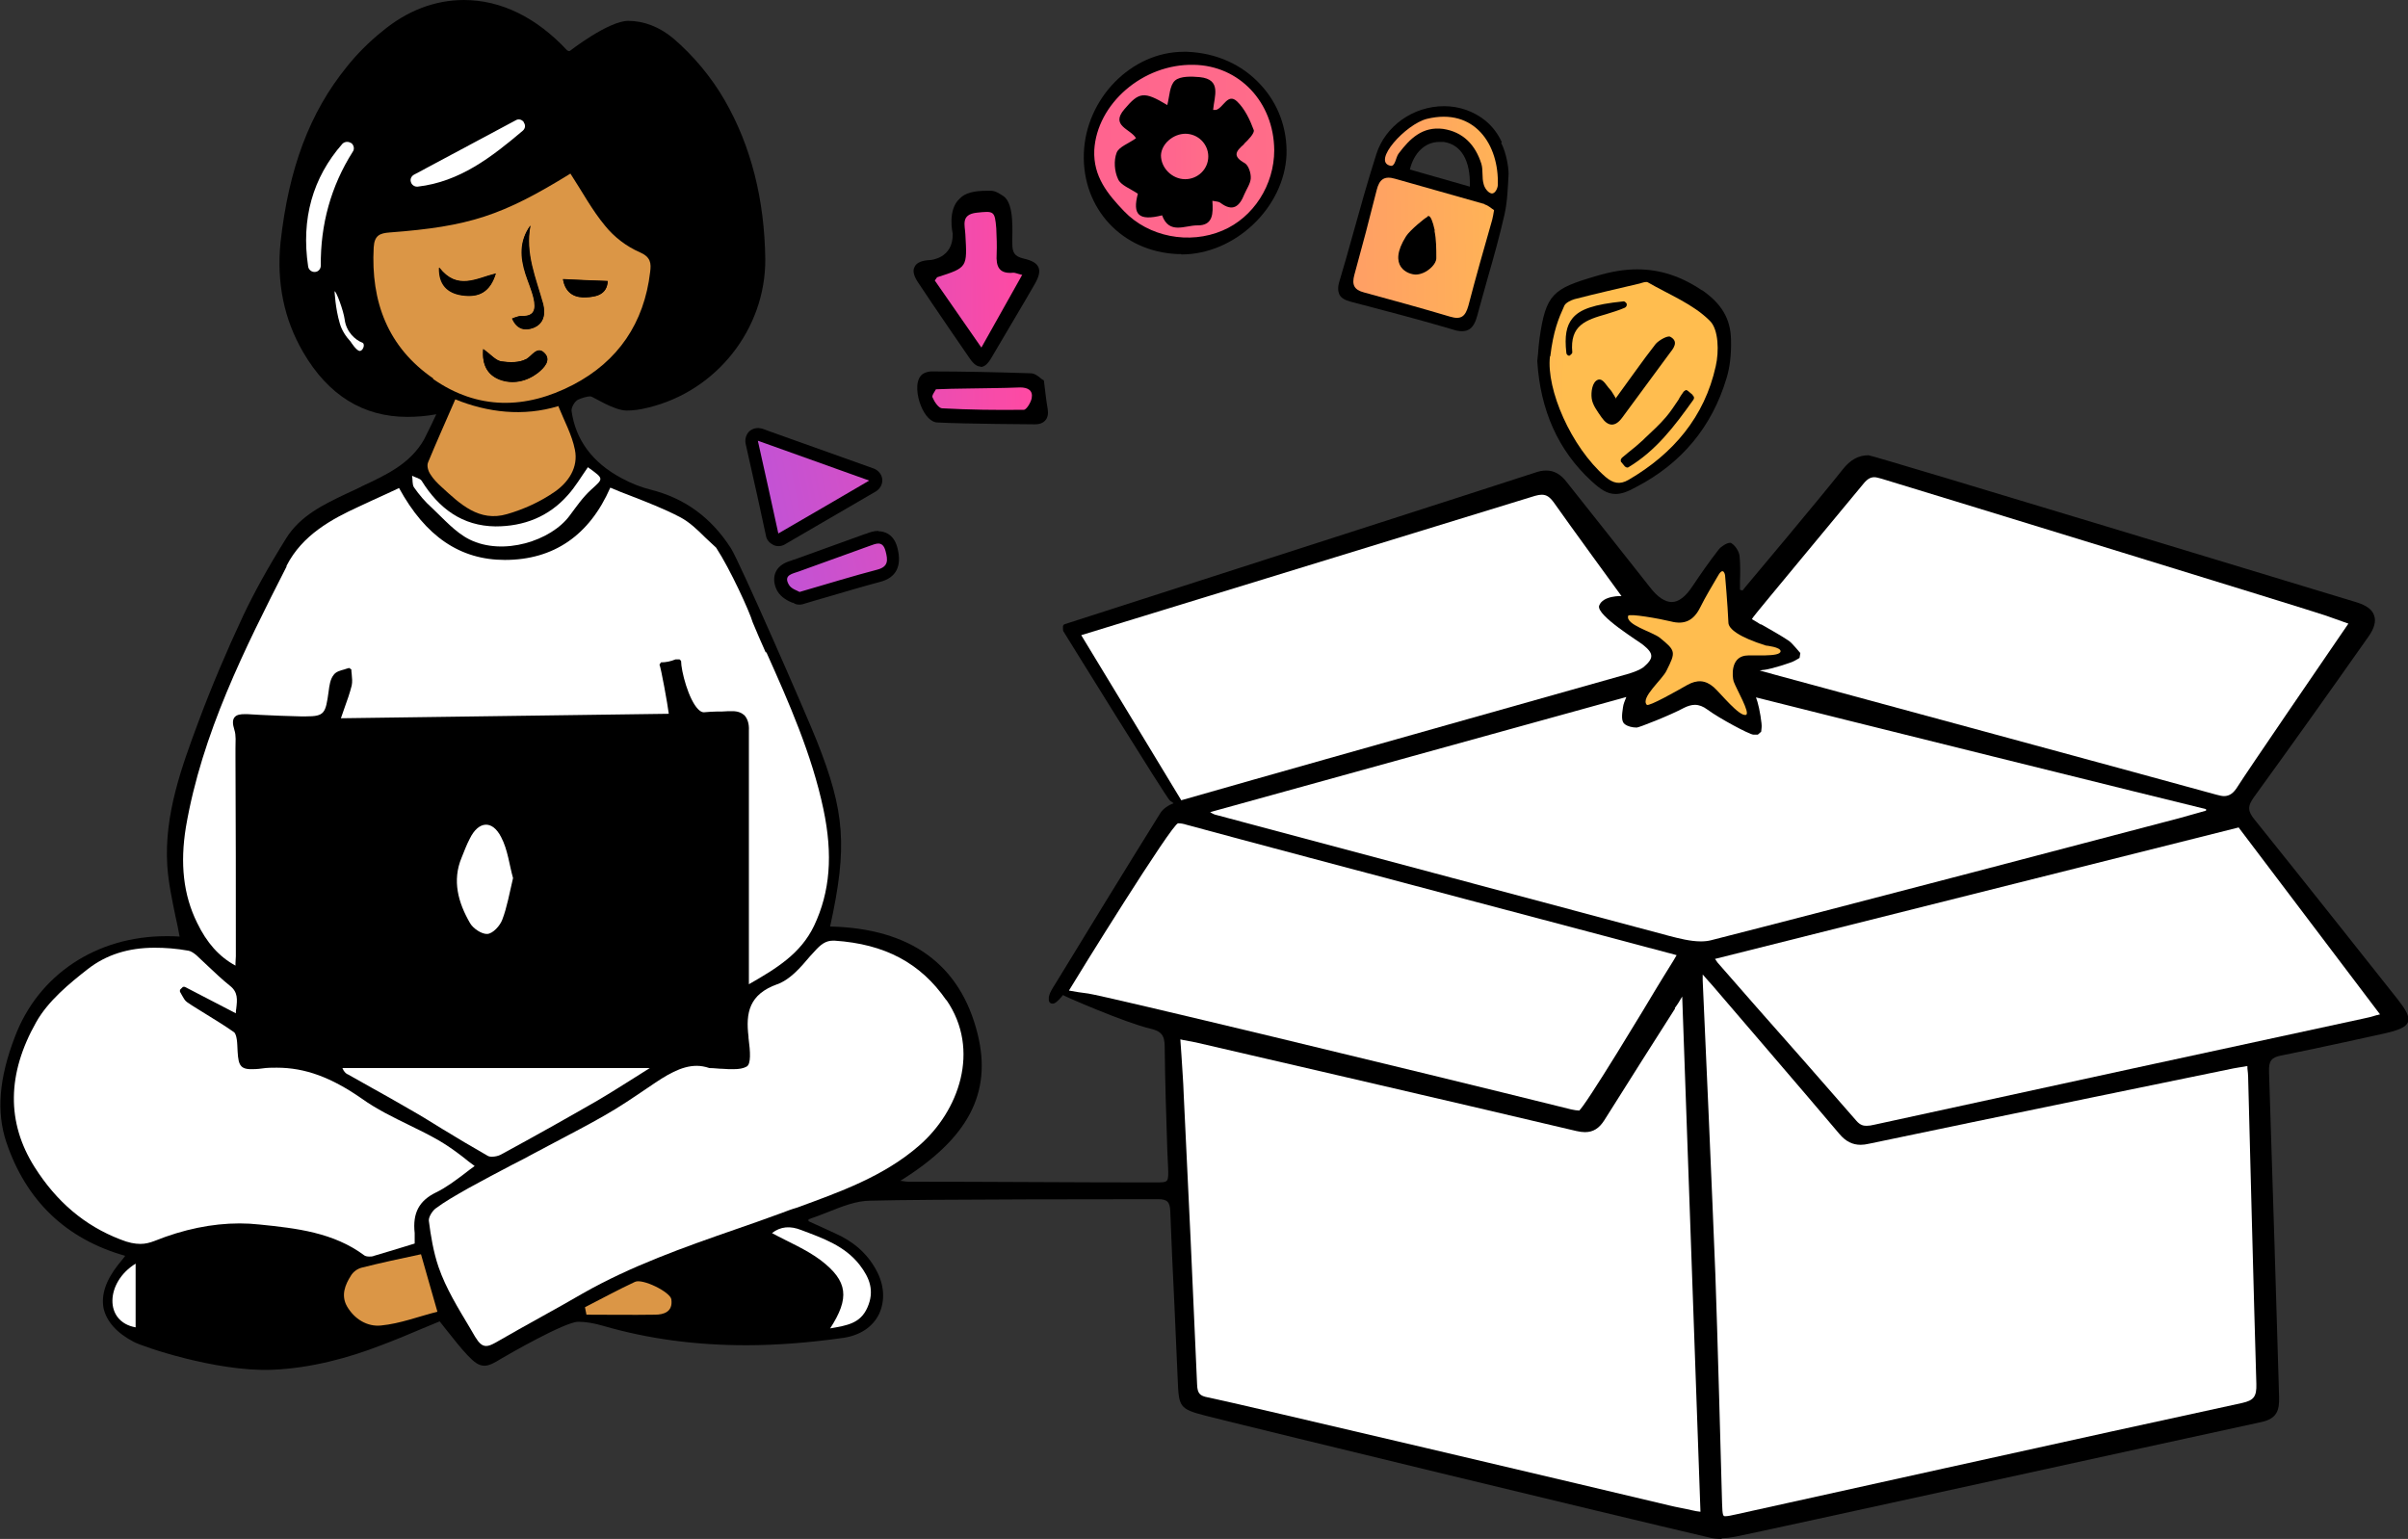 <svg xmlns="http://www.w3.org/2000/svg" xmlns:xlink="http://www.w3.org/1999/xlink" viewBox="0 0 64.63 41.31"><rect x="0" y="0" width="64.63" height="41.31" fill="#333333" stroke="none"/><defs><style>.o{fill:url(#j);}.p{fill:url(#m);}.q{fill:#fff;}.r{fill:url(#h);}.s{fill:url(#i);}.t{fill:url(#l);}.u{fill:url(#f);}.v{fill:url(#g);}.w{fill:url(#n);}.x{fill:url(#e);}.y{fill:url(#d);}.z{fill:#db9646;}.aa{fill:url(#k);}</style><linearGradient id="d" x1="10.29" y1="334.86" x2="42.01" y2="334.45" gradientTransform="translate(0 344.68) scale(1 -1)" gradientUnits="userSpaceOnUse"><stop offset="0" stop-color="#9059ff"/><stop offset=".5" stop-color="#ff4aa2"/><stop offset="1" stop-color="#ffbd4f"/></linearGradient><linearGradient id="e" x1="3.79" y1="327.97" x2="41.3" y2="327.49" xlink:href="#d"/><linearGradient id="f" x1="-23.35" y1="347.76" x2="12.29" y2="347.3" gradientTransform="translate(110.82 349.16) rotate(-12.53) scale(1 -1)" xlink:href="#d"/><linearGradient id="g" x1="-23.37" y1="345.26" x2="12.21" y2="344.8" gradientTransform="translate(110.82 349.16) rotate(-12.53) scale(1 -1)" xlink:href="#d"/><linearGradient id="h" x1="-1.77" y1="7.16" x2="42.1" y2="6.6" gradientTransform="matrix(1, 0, 0, 1, 0, 0)" xlink:href="#d"/><linearGradient id="i" x1="6.86" y1="4.58" x2="41.78" y2="4.14" gradientTransform="matrix(1, 0, 0, 1, 0, 0)" xlink:href="#d"/><linearGradient id="j" x1="13.36" y1="7.69" x2="41.67" y2="7.32" gradientTransform="matrix(1, 0, 0, 1, 0, 0)" xlink:href="#d"/><linearGradient id="k" x1="25.1" y1="10.45" x2="25.12" y2="10.45" gradientTransform="matrix(1, 0, 0, 1, 0, 0)" xlink:href="#d"/><linearGradient id="l" x1="11.65" y1="10.9" x2="43.92" y2="10.49" gradientTransform="matrix(1, 0, 0, 1, 0, 0)" xlink:href="#d"/><linearGradient id="m" x1="-43.95" y1="5.02" x2="75.94" y2="3.49" gradientTransform="matrix(1, 0, 0, 1, 0, 0)" xlink:href="#d"/><linearGradient id="n" x1="11.79" y1="4.45" x2="43.47" y2="4.05" gradientTransform="matrix(1, 0, 0, 1, 0, 0)" xlink:href="#d"/></defs><g><path class="q" d="M20.04,26.5v-5.4c0-.49,0-.99,0-1.48,0-.35-.13-.52-.5-.47-.21,.03-7.44,.13-10.46,.17,.13-.37,.23-.65,.31-.94,.03-.13,0-.27,0-.41-.13,.05-.3,.08-.39,.17-.09,.11-.11,.28-.13,.43-.09,.67-.13,.72-.79,.71-.48,0-.95-.03-1.43-.05-.27-.01-.41,.04-.31,.37,.07,.23,.02,.49,.02,.73,0,1.79,.01,3.57,.01,5.36,0,.09,0,.18-.02,.31-.54-.27-.87-.7-1.11-1.2-.4-.83-.45-1.7-.3-2.6,.43-2.52,1.57-4.77,2.7-7.02,.41-.82,1.17-1.25,1.96-1.61,.36-.17,.72-.33,1.12-.51,.61,1.12,1.47,1.95,2.82,1.95s2.27-.71,2.81-1.95c.66,.27,1.31,.49,1.92,.8,.37,.2,.66,.55,.98,.84-.03,.04,.79,1.56,.9,1.82,.73,1.71,1.57,3.38,1.96,5.22,.23,1.07,.24,2.13-.25,3.16-.37,.78-1.04,1.17-1.83,1.63h0Z"/><path class="q" d="M19.05,28.64c.41,0,.74,.08,.97-.04,.11-.06,.06-.5,.03-.76-.08-.68,.04-1.18,.8-1.46,.39-.14,.69-.54,.98-.87,.17-.19,.32-.32,.57-.31,1.26,.08,2.27,.51,3.04,1.62,.99,1.43,.28,3.08-.73,3.96-1.07,.93-2.4,1.35-3.7,1.83-1.8,.66-3.65,1.19-5.33,2.16-.78,.44-1.56,.87-2.33,1.31-.29,.17-.43,.11-.6-.18-.36-.61-.75-1.2-.99-1.87-.14-.4-.21-.83-.26-1.25-.02-.12,.09-.29,.2-.37,.28-.21,.59-.39,.9-.56,.59-.32,1.18-.63,1.77-.94,.63-.33,1.26-.65,1.87-1,.41-.23,.8-.5,1.19-.77,.53-.36,1.06-.7,1.63-.51h0Z"/><path class="q" d="M6.38,27.27c-.5-.26-.97-.51-1.43-.75l-.08,.08c.06,.09,.09,.21,.17,.26,.41,.27,.85,.51,1.25,.8,.09,.06,.11,.26,.12,.4,.03,.6,.03,.65,.63,.58,1.03-.12,1.87,.23,2.69,.81,.64,.45,1.4,.74,2.08,1.13,.35,.2,.67,.47,1.01,.72-.36,.25-.7,.55-1.1,.74-.47,.23-.59,.58-.54,1.05,.01,.09,0,.18,0,.32-.36,.12-.74,.24-1.12,.35-.09,.03-.23,.03-.3-.02-.83-.62-1.82-.72-2.79-.82-.97-.1-1.91,.08-2.8,.44-.34,.14-.62,.08-.95-.05-1.01-.39-1.75-1.06-2.32-1.96-.84-1.33-.68-2.67,.04-3.93,.32-.56,.88-1.03,1.4-1.44,.8-.62,1.76-.66,2.73-.49,.08,.01,.17,.07,.23,.13,.3,.27,.58,.57,.9,.82,.29,.23,.19,.51,.17,.84h0Z"/><path class="q" d="M17.6,28.62c-.55,.35-1.03,.66-1.53,.95-.86,.5-1.73,.98-2.61,1.46-.11,.06-.29,.08-.39,.03-.7-.4-1.39-.83-2.09-1.24-.56-.33-1.12-.63-1.69-.95-.07-.04-.13-.1-.17-.25h8.47Z"/><g><path d="M46.21,41.31c-.11,0-.21-.01-.3-.03-2.78-.65-11.9-2.86-13.56-3.28-.7-.18-.71-.24-.74-.96-.03-.68-.06-1.36-.09-2.03-.04-.83-.08-1.66-.11-2.49-.01-.26-.08-.33-.33-.33-.44,0-6.35,0-7.72,.04-.38,0-.77,.16-1.15,.31-.17,.07-.34,.13-.51,.19v.05l.7,.32c.5,.22,.87,.54,1.11,.98,.23,.41,.25,.84,.08,1.2-.17,.34-.5,.56-.94,.63-.91,.13-1.79,.2-2.62,.2-1.37,0-2.63-.17-3.84-.52-.24-.07-.46-.11-.67-.11-.36,0-1.93,.91-2.05,.98-.21,.13-.34,.2-.47,.2-.16,0-.29-.11-.46-.29-.18-.19-.34-.4-.51-.61-.07-.09-.15-.19-.23-.29-.15,.06-.31,.13-.46,.19-.37,.16-.76,.32-1.16,.47-.78,.3-1.81,.6-2.9,.64-1.5,.05-3.47-.63-3.69-.75-.46-.24-.73-.55-.81-.9-.07-.36,.06-.75,.39-1.17,.04-.05,.07-.09,.13-.16l.06-.08c-1.59-.45-2.66-1.48-3.19-3.05-.27-.81-.2-1.71,.23-2.83,.63-1.67,2.19-2.7,4.06-2.7,.12,0,.24,0,.36,.01-.03-.18-.07-.36-.11-.54-.09-.44-.19-.9-.22-1.36-.09-1.38,.4-2.69,.83-3.85,.35-.94,.76-1.91,1.21-2.87,.29-.61,.64-1.25,1.15-2.07,.38-.61,1.01-.91,1.62-1.2,0,0,.35-.16,.44-.21,.62-.29,1.27-.59,1.64-1.24,.08-.15,.3-.61,.33-.68-.27,.05-.53,.07-.78,.07-1.18,0-2.12-.58-2.79-1.73-.52-.89-.72-1.88-.61-2.96,.22-1.98,.78-3.48,1.78-4.71,.27-.34,.59-.66,.95-.95,.66-.55,1.41-.84,2.19-.84,1,0,1.95,.47,2.77,1.35,0,0,.02,.01,.04,.02h.03s1.04-.81,1.57-.81c.42,0,.84,.16,1.21,.47,.54,.46,1.03,1.05,1.38,1.66,.71,1.23,1.07,2.67,1.09,4.27,.01,1.87-1.31,3.54-3.14,3.98-.23,.06-.42,.08-.58,.08-.35,0-.91-.38-.97-.38-.11,0-.25,.05-.34,.09-.09,.05-.18,.21-.17,.3,.11,.78,.56,1.39,1.35,1.81,.26,.14,.52,.24,.76,.3,.92,.23,1.63,.74,2.17,1.58,.22,.34,2.01,4.43,2.3,5.16,.76,1.91,.83,2.85,.36,4.99,2.16,.05,3.5,1.02,3.96,2.89,.39,1.58-.25,2.8-2.08,3.94,.01,0,.03,0,.04,0,.07,.01,.12,.02,.17,.02,2.19,0,4.38,.02,6.57,.02h.06c.17,0,.28,0,.32-.05,.04-.05,.04-.16,.03-.38l-.02-.44c-.03-.91-.06-1.84-.07-2.77,0-.31-.09-.42-.39-.49-.65-.15-2.31-.87-2.34-.9,0,0-.17,.22-.26,.23-.13,.01-.12-.11-.12-.11-.02-.14,.12-.33,.18-.43,.89-1.46,1.84-3.01,2.81-4.57,.08-.13,.23-.22,.36-.27h0s-.07-.05-.1-.07c-.08-.05-2.85-4.53-2.85-4.53-.02-.02-.02-.05-.02-.09v-.07l.03-.04s12.37-3.98,12.63-4.07c.11-.04,.21-.06,.31-.06,.21,0,.39,.1,.55,.31,.35,.44,1.84,2.32,2.24,2.83,.2,.26,.4,.39,.58,.39s.37-.14,.56-.43c.22-.33,.45-.66,.7-.98,.06-.08,.22-.18,.3-.18,.02,0,.03,0,.04,.01,.11,.07,.21,.23,.22,.35,.02,.22,.02,.45,.01,.67,0,.08,0,.16,0,.23l.07,.02,.08-.1c.07-.08,2.04-2.43,2.6-3.14,.21-.27,.43-.39,.7-.39,.12,0,13.11,3.95,13.11,3.95,.25,.08,.41,.19,.46,.35,.06,.16,0,.36-.16,.58-1.02,1.45-2.03,2.87-3.06,4.29-.18,.25-.18,.38,.02,.62,1.21,1.5,3.83,4.81,3.83,4.81,.21,.27,.33,.46,.28,.61-.05,.15-.28,.23-.63,.31,0,0-1.94,.43-2.76,.59-.28,.05-.35,.15-.34,.44,.06,1.78,.24,7.6,.27,8.73,.01,.36-.06,.58-.47,.67-2.59,.56-13.37,2.93-14.13,3.08-.12,.02-.24,.04-.36,.04h0Z"/><g><path class="q" d="M14.06,3.28c-.05-.07-.14-.1-.22-.05l-2.73,1.46c-.07,.04-.11,.12-.08,.2,.02,.07,.09,.12,.16,.12h.02c1.13-.13,1.98-.79,2.82-1.5,.07-.06,.08-.15,.03-.22Z"/><path class="q" d="M9.42,3.84c-.07-.05-.17-.04-.23,.02-.8,.91-1.11,2.02-.92,3.29,.01,.08,.08,.15,.17,.15h.01c.09,0,.16-.08,.16-.17-.01-1.1,.27-2.13,.86-3.06,.05-.07,.03-.17-.04-.23Z"/><path class="q" d="M9.25,8.57c-.03-.23-.23-.77-.27-.75,0,0,.02,.46,.14,.86,.05,.18,.16,.35,.29,.49,0,0,.15,.24,.24,.25s.16-.18,.08-.22c-.19-.07-.44-.29-.48-.63Z"/></g></g><path d="M45.69,7.8c-.56-.38-1.13-.57-1.75-.57h0c-.34,0-.7,.06-1.1,.18-1.16,.34-1.35,.48-1.52,1.68-.02,.14-.03,.28-.04,.41l-.02,.19h0c.08,1.32,.56,2.4,1.45,3.22,.24,.22,.42,.35,.65,.35,.15,0,.31-.05,.56-.19,1.21-.63,2.03-1.61,2.42-2.92,.09-.29,.13-.64,.12-1.03-.01-.56-.25-.97-.79-1.34Z"/><path class="y" d="M41.61,9.56c.08-.67,.22-1.01,.37-1.34,.03-.09,.18-.16,.28-.19,.58-.15,1.16-.28,1.75-.42,.07-.02,.17-.06,.22-.03,.57,.33,1.21,.58,1.66,1.03,.24,.23,.25,.83,.16,1.22-.3,1.36-1.14,2.35-2.34,3.05-.24,.14-.42,.09-.62-.08-.93-.81-1.59-2.35-1.49-3.23Zm1.77,1.15c-.09-.14-.12-.21-.17-.26-.09-.09-.18-.29-.31-.26-.17,.05-.2,.34-.18,.5,.02,.18,.16,.36,.27,.52,.17,.24,.36,.26,.55,0,.42-.57,.84-1.14,1.26-1.71,.11-.14,.27-.33,.03-.46-.07-.04-.3,.09-.39,.19-.36,.46-.69,.94-1.08,1.47h0Z"/><g><polygon points="39.25 8.88 39.25 8.88 39.25 8.88 39.25 8.88"/><path d="M40.31,3.82c-.11-.24-.26-.43-.44-.58-.31-.25-.7-.39-1.11-.39-.83,0-1.58,.53-1.82,1.29-.23,.72-.44,1.47-.64,2.19-.11,.41-.23,.81-.35,1.22-.05,.16-.04,.27,0,.36,.05,.09,.15,.15,.31,.19,.83,.22,1.81,.47,2.75,.75,.09,.03,.16,.04,.23,.04,.26,0,.35-.2,.41-.42,.09-.34,.19-.68,.28-1.01,.16-.55,.32-1.13,.45-1.7,.08-.36,.09-.73,.11-1.09,0-.16-.05-.54-.2-.84Zm-.86,1.19l-1.61-.46c.11-.45,.41-.74,.79-.74,.04,0,.08,0,.12,0,.47,.07,.72,.5,.7,1.19h0Z"/></g><path d="M31.7,6.82s-.06,0-.09,0c-1.49-.06-2.57-1.22-2.52-2.7,.05-1.48,1.28-2.73,2.68-2.73h.09c.78,.03,1.48,.34,1.98,.89,.47,.51,.71,1.17,.69,1.87-.06,1.42-1.38,2.68-2.82,2.68h0Z"/><path d="M26.32,9.84c-.09,0-.18-.06-.28-.2,0,0-1.02-1.48-1.4-2.06-.12-.18-.15-.32-.09-.42,.05-.11,.19-.17,.42-.18,0,0,.62-.04,.6-.71,0,0-.15-.64,.19-.94,.14-.15,.37-.21,.75-.21h.08c.13,0,.24,.08,.35,.15,.3,.22,.22,1.01,.23,1.26,0,.24,.05,.35,.3,.41,.22,.05,.35,.12,.4,.23,.05,.11,.02,.25-.1,.46-.22,.39-1.01,1.71-1.17,1.99-.09,.15-.18,.23-.28,.23h0Z"/><path d="M25.16,11.34c-.16,0-.33-.17-.44-.44-.11-.27-.16-.64,0-.82,.06-.07,.19-.11,.27-.11,.83,0,1.76,.02,2.67,.05,.11,0,.21,.08,.28,.14,.02,.02,.04,.03,.06,.04,.01,0,.02,.02,.02,.03,0,0,.07,.61,.1,.75,.02,.13,0,.23-.06,.3-.06,.07-.15,.11-.28,.11,0,0-1.91-.01-2.63-.05Z"/><path class="x" d="M47.41,17.33s.38,.04,.38,.15c0,.17-.77,.09-.95,.12-.39,.06-.35,.55-.31,.69,.07,.2,.46,.86,.33,.9-.18,.05-.68-.58-.86-.74-.23-.2-.45-.21-.72-.06-.26,.15-1.02,.58-1.08,.53-.18-.19,.42-.68,.53-.92,.25-.5,.25-.53-.18-.88-.2-.16-.93-.35-.85-.59,.02-.07,.86,.08,1.14,.15,.38,.1,.62-.03,.79-.37,.15-.3,.32-.58,.49-.87,.14-.24,.18,0,.18,0,0,0,.07,.8,.09,1.27,0,.17,.28,.39,1.01,.62Z"/><g><path class="u" d="M20.9,14.49s-.05,0-.07-.01c-.05-.02-.09-.07-.1-.12l-.55-2.49c-.01-.06,0-.12,.05-.16,.03-.03,.07-.04,.11-.04,.02,0,.04,0,.06,.01l2.99,1.07c.06,.02,.11,.08,.11,.14,0,.07-.03,.13-.08,.16l-2.44,1.42s-.06,.02-.08,.02h0Z"/><path d="M20.34,11.83c1.03,.37,1.96,.7,2.99,1.07-.87,.51-1.63,.95-2.44,1.42-.18-.83-.35-1.6-.55-2.49m0-.34c-.08,0-.16,.03-.22,.08-.09,.08-.13,.21-.11,.33l.32,1.43,.23,1.06c.02,.11,.1,.19,.2,.24,.04,.02,.09,.03,.14,.03,.06,0,.12-.02,.17-.05l.91-.53,1.53-.89c.11-.07,.18-.19,.17-.32s-.1-.24-.22-.29l-2.8-1-.19-.07s-.08-.02-.11-.02h0Z"/></g><path class="q" d="M13.77,23.57c-.1,.42-.16,.78-.29,1.12-.06,.16-.25,.37-.4,.38-.15,.01-.39-.15-.47-.3-.31-.54-.48-1.13-.22-1.75,.07-.17,.13-.34,.22-.51,.23-.47,.6-.51,.84-.04,.18,.34,.22,.75,.32,1.1Z"/><path class="q" d="M15.79,12.55c.43,.31,.41,.29,.07,.6-.22,.2-.39,.45-.57,.69-.5,.68-1.79,1.09-2.69,.64-.38-.19-.69-.55-1.01-.85-.18-.16-.34-.35-.48-.55-.05-.08-.03-.2-.05-.31,.09,.05,.22,.07,.26,.14,.46,.74,1.09,1.21,1.98,1.22,.76,0,1.43-.26,1.94-.84,.2-.22,.35-.48,.54-.75h0Z"/><path class="q" d="M22.28,35.66c.53-.82,.48-1.27-.25-1.83-.4-.3-.87-.49-1.31-.73,.23-.18,.49-.2,.79-.08,.58,.22,1.16,.42,1.56,.93,.27,.35,.41,.7,.21,1.15-.19,.43-.55,.48-1.01,.56h0Z"/><g><path class="v" d="M21.45,16.06s-.06,0-.09-.02h-.03c-.08-.05-.24-.12-.32-.26-.07-.12-.08-.23-.05-.33,.06-.15,.22-.2,.34-.24,.02,0,.05-.01,.07-.02,.28-.1,.55-.2,.83-.3,.36-.13,.72-.26,1.08-.39,.1-.04,.19-.07,.29-.07,.1,0,.29,.04,.36,.33,.05,.18,.14,.57-.35,.7-.45,.12-.92,.26-1.4,.4-.22,.06-.44,.13-.68,.2-.02,0-.03,0-.05,0h0Z"/><path d="M23.57,14.59c.09,0,.16,.05,.2,.21,.06,.23,.08,.41-.22,.49-.65,.17-1.3,.37-2.09,.6-.04-.03-.23-.08-.29-.2-.15-.26,.11-.29,.27-.35,.64-.23,1.27-.46,1.91-.69,.08-.03,.16-.06,.23-.06m0-.34h0c-.13,0-.24,.04-.34,.08h-.01c-.36,.13-.72,.26-1.08,.39-.28,.1-.55,.2-.83,.3-.02,0-.04,.01-.06,.02-.13,.04-.36,.11-.45,.34-.04,.1-.06,.27,.05,.48,.11,.19,.31,.28,.41,.32h.02c.05,.04,.11,.05,.16,.05,.03,0,.06,0,.09-.01,.24-.07,.46-.14,.68-.2,.51-.15,.95-.28,1.4-.4,.43-.11,.59-.42,.47-.9-.1-.42-.4-.46-.52-.46h0Z"/></g><g><path class="z" d="M11.62,10.17c1.2,.84,2.49,.82,3.76,.16,1.21-.63,1.91-1.66,2.07-3.03,.03-.23,.02-.4-.28-.53-.35-.15-.69-.41-.93-.71-.35-.42-.61-.91-.93-1.4h0c-1.83,1.13-2.72,1.42-4.85,1.58-.27,.02-.41,.08-.43,.4-.08,1.46,.38,2.68,1.6,3.52Zm4.69-2.62c-.02,.38-.35,.42-.58,.43-.25,.02-.55-.06-.62-.49,.43,.02,.8,.04,1.2,.05Zm-2.33,.94c.38,.02,.4-.21,.34-.48-.05-.22-.15-.44-.22-.66-.14-.44-.17-.87,.13-1.29h0c-.15,.75,.15,1.42,.34,2.11,.07,.25,.03,.52-.25,.63-.23,.09-.45,.05-.58-.25,.09-.02,.16-.06,.23-.06Zm.14,1.15c.16-.09,.29-.35,.48-.18,.22,.2,0,.41-.16,.54-.3,.24-.68,.32-1.04,.18-.3-.11-.47-.37-.43-.81h0c.21,.15,.33,.3,.48,.33,.22,.04,.49,.04,.67-.06Zm-2.33-2.45c.48,.62,1,.29,1.51,.16-.15,.49-.44,.65-.91,.58-.39-.06-.62-.29-.61-.74h0Z"/><polygon class="z" points="12.22 10.72 12.22 10.72 12.22 10.72 12.22 10.72"/><path class="z" d="M14.99,10.9c-.95,.29-1.91,.17-2.77-.18-.25,.58-.5,1.13-.73,1.69-.04,.09,0,.23,.06,.32,.08,.13,.19,.24,.3,.34,.5,.46,1.01,.95,1.76,.73,.45-.13,.89-.33,1.28-.6,.36-.25,.64-.65,.54-1.13-.08-.4-.28-.76-.45-1.18Z"/><path class="z" d="M11.29,33.67c-.56,.12-1.08,.23-1.59,.36-.11,.03-.22,.11-.28,.21-.16,.25-.27,.53-.11,.82,.2,.35,.55,.56,.92,.52,.51-.05,1-.24,1.51-.37-.16-.57-.31-1.07-.44-1.54h0Z"/><path class="z" d="M18.02,34.88c-.03-.2-.78-.57-.98-.47-.45,.21-.89,.45-1.34,.68l.04,.2c.61,0,1.22,.01,1.84,0,.24,0,.48-.08,.44-.4Z"/><polygon class="z" points="15.7 35.09 15.7 35.09 15.7 35.09 15.7 35.09"/></g><path class="q" d="M3.64,33.92v1.71c-.85-.15-.81-1.21,0-1.71Z"/><g><path class="r" d="M39.85,5.48c-.8-.23-1.6-.45-2.4-.68-.3-.09-.43,.02-.5,.3-.19,.76-.39,1.52-.6,2.28-.07,.26-.01,.4,.26,.47,.77,.21,1.54,.42,2.31,.65,.3,.09,.41-.01,.49-.29,.2-.77,.42-1.54,.64-2.31,.02-.07,.03-.15,.05-.26h0c-.08-.05-.16-.13-.25-.15Z"/><path class="s" d="M38.3,3.19c-.57,.14-1.49,1.15-.98,1.26,.13,.03,.14-.23,.22-.33,.3-.4,.64-.73,1.19-.66,.54,.08,.87,.43,1.03,.94,.05,.17,.01,.37,.06,.54,.02,.09,.1,.22,.2,.25,.11,.03,.18-.15,.18-.22,.04-1.08-.62-2.09-1.9-1.78Z"/></g><g><path class="o" d="M27.44,7.38c-.13-.03-.19-.06-.24-.06-.39,.04-.47-.17-.45-.5,.01-.23,0-.46-.01-.69-.04-.47-.06-.47-.53-.42-.43,.05-.31,.34-.3,.58,.05,.89,.06,.89-.75,1.15-.01,0-.02,.02-.07,.09,.38,.55,.78,1.12,1.25,1.8,.4-.71,.74-1.32,1.1-1.96Z"/><polygon class="aa" points="25.11 10.45 25.11 10.45 25.11 10.45 25.11 10.45"/><path class="t" d="M27.38,10.4c-.49,.02-.98,.02-1.47,.03-.25,0-.49,.01-.79,.02-.03,.06-.12,.17-.09,.22,.05,.12,.16,.28,.25,.29,.73,.04,1.47,.05,2.2,.04,.07,0,.19-.2,.21-.31,.04-.21-.1-.29-.31-.29Z"/></g><g><path d="M14.12,9.64c-.18,.1-.45,.09-.67,.06-.15-.02-.27-.18-.48-.33h0c-.04,.45,.14,.7,.43,.82,.36,.14,.74,.05,1.04-.18,.16-.13,.37-.34,.16-.54-.19-.18-.32,.09-.48,.18Z"/><path d="M14.33,8.79c.28-.11,.31-.38,.25-.63-.19-.69-.49-1.36-.34-2.11h0c-.3,.42-.26,.85-.13,1.29,.07,.22,.16,.43,.22,.66,.06,.27,.04,.5-.34,.48-.07,0-.13,.03-.23,.06,.13,.31,.35,.34,.58,.25Z"/><path d="M13.3,7.34c-.52,.13-1.03,.46-1.51-.16h0c0,.44,.22,.68,.61,.74,.46,.07,.76-.09,.91-.58Z"/><path d="M15.11,7.49c.07,.42,.37,.5,.62,.49,.23-.01,.56-.05,.58-.43-.4-.02-.77-.03-1.2-.05Z"/></g><path d="M38.51,6.19c-.12-.55-.21-.36-.21-.36-.03,0-.46,.35-.56,.51-.52,.82,.06,1.03,.26,1.03,.07,0,.14-.02,.21-.05,.14-.06,.34-.23,.34-.39,0-.25,0-.5-.05-.74Z"/><path d="M31.61,6.16c-.22,0-.36-.1-.45-.32-.14,.03-.25,.05-.34,.05-.15,0-.25-.04-.31-.12-.08-.11-.09-.28-.02-.54-.06-.04-.12-.07-.18-.11-.15-.08-.29-.16-.35-.29-.11-.23-.12-.53-.04-.74,.05-.13,.19-.21,.34-.29,.05-.03,.11-.06,.15-.09-.04-.06-.11-.11-.18-.15-.12-.08-.24-.17-.25-.31-.01-.1,.04-.21,.14-.34,.22-.26,.36-.39,.56-.39,.16,0,.34,.09,.6,.24,.01-.05,.02-.11,.03-.16,.03-.18,.06-.36,.18-.47,.08-.08,.22-.11,.43-.11,.08,0,.16,0,.26,.02,.18,.02,.31,.08,.38,.17,.11,.15,.08,.36,.04,.56,0,.05-.02,.1-.02,.15v.04l.02-.04c.06-.02,.12-.08,.17-.14,.07-.08,.15-.16,.25-.16,.06,0,.12,.03,.18,.08,.24,.22,.38,.56,.46,.79,.05,.14-.26,.41-.28,.42-.12,.1-.2,.18-.19,.25,0,.06,.07,.12,.2,.19,.12,.07,.19,.3,.18,.45,0,.1-.05,.2-.1,.29-.03,.05-.05,.09-.07,.14-.1,.26-.23,.39-.39,.39-.1,0-.2-.04-.33-.14-.02-.01-.05-.02-.1-.02-.01,0-.03,0-.04,0,.01,.22,0,.42-.11,.54-.07,.08-.18,.12-.32,.12h-.02c-.09,0-.17,.01-.25,.03-.09,.01-.17,.03-.26,.03h0Z"/><g><path d="M45.43,10.6h0l-.13-.11s-.03-.02-.05-.02h0s-.04,.02-.06,.04c-.05,.07-.1,.14-.14,.22-.11,.16-.21,.32-.34,.47-.17,.2-.37,.38-.56,.56l-.05,.05c-.13,.12-.26,.23-.39,.33l-.18,.15s-.03,.04-.03,.06c0,.02,0,.05,.02,.06l.09,.11s.04,.03,.06,.03c.02,0,.03,0,.04-.01,.73-.44,1.22-1.08,1.74-1.81,.03-.04,.02-.09-.02-.12Z"/><path d="M43.66,8.15s-.04-.06-.08-.06h-.01c-.79,.08-1.17,.21-1.37,.46-.16,.2-.21,.47-.16,.92,0,.04,.04,.08,.08,.08h0s.08-.05,.08-.09c-.07-.73,.36-.87,.92-1.03,.16-.05,.33-.1,.49-.17,.04-.02,.06-.06,.05-.1Z"/></g><g><path class="p" d="M34.2,4.03c-.01-1.29-.94-2.27-2.16-2.29-1.37-.03-2.6,1.05-2.67,2.29-.03,.71,.36,1.18,.8,1.64,.66,.69,1.75,.9,2.64,.52,.83-.35,1.39-1.22,1.39-2.16h0Zm-.81-.16c-.22,.19-.32,.32,.02,.51,.1,.06,.17,.27,.16,.41s-.11,.28-.17,.42c-.13,.33-.31,.49-.65,.23-.04-.03-.11-.03-.21-.05,.02,.33,.03,.67-.41,.66-.33,0-.75,.25-.94-.27-.63,.16-.8-.02-.65-.58h0c-.21-.14-.46-.23-.53-.39-.1-.21-.12-.5-.04-.71,.06-.16,.33-.25,.52-.39-.14-.25-.7-.33-.31-.78,.39-.46,.52-.49,1.15-.11,.06-.23,.06-.53,.21-.66,.14-.12,.44-.11,.66-.09,.6,.06,.39,.52,.36,.88,.05,0,.06,0,.08,0,.2-.06,.31-.46,.56-.23,.21,.2,.35,.5,.45,.77,.03,.08-.15,.27-.26,.37Z"/><path class="w" d="M31.82,3.59c-.34,0-.65,.28-.66,.58,0,.34,.3,.64,.65,.64h0c.34,0,.62-.27,.62-.61,0-.33-.27-.61-.62-.61Z"/></g><g><path class="q" d="M20.55,17.51c-.12-.27-.24-.54-.35-.81-.08-.28-.6-1.42-.98-2-.09-.08-.19-.18-.29-.27-.21-.21-.43-.42-.68-.55-.42-.22-.86-.39-1.32-.57-.18-.07-.37-.14-.55-.22-.56,1.28-1.52,1.94-2.83,1.94-1.2,0-2.13-.63-2.84-1.93l-.32,.15c-.26,.12-.51,.23-.76,.35-.72,.33-1.52,.76-1.94,1.59v.02c-1.12,2.2-2.27,4.48-2.7,6.99-.16,.98-.07,1.82,.3,2.57,.26,.54,.59,.91,1.03,1.15v-.06c0-.07,.01-.13,.01-.19,0-1.79,0-3.57-.01-5.36,0-.07,0-.15,0-.22,0-.17,.02-.35-.03-.5-.05-.16-.05-.26,0-.33,.06-.08,.17-.09,.28-.09h.07l.35,.02c.35,.02,.72,.03,1.08,.04h.14c.5,0,.53-.08,.61-.67,.02-.15,.04-.33,.14-.45,.06-.08,.17-.11,.28-.14,.04-.01,.08-.03,.13-.04l.06,.04s0,.08,.01,.13c.01,.1,.02,.2,0,.3-.05,.2-.12,.4-.2,.62l-.09,.26,8.8-.12c-.03-.25-.21-1.24-.25-1.32l.04-.06c.14,0,.27-.03,.39-.08h.02s.04,0,.06,0c.01,0,.03,0,.03,0l.04,.04c0,.27,.2,1.04,.46,1.3,.05,.05,.1,.08,.15,.08,.12-.01,.24-.02,.34-.02s.21,0,.32-.01c.04,0,.08,0,.11,0h0c.14,0,.24,.04,.32,.11,.08,.09,.13,.22,.12,.41,0,.43,0,.85,0,1.28v5.53c.75-.43,1.39-.82,1.75-1.57,.43-.91,.51-1.9,.25-3.13-.31-1.47-.93-2.87-1.53-4.21Z"/><g><path class="q" d="M25.4,26.85c-.69-1-1.65-1.51-3-1.6h-.04c-.2,0-.33,.1-.5,.29-.04,.04-.08,.09-.12,.13-.26,.31-.54,.63-.88,.75-.75,.27-.85,.76-.77,1.41v.03c.05,.38,.07,.7-.05,.77-.09,.05-.2,.07-.36,.07-.08,0-.18,0-.28-.01-.11,0-.23-.02-.36-.02-.12-.04-.23-.06-.34-.06h0c-.42,0-.82,.25-1.27,.56l-.06,.04c-.37,.25-.75,.51-1.14,.73-.45,.26-.92,.5-1.37,.74-.17,.09-.34,.18-.51,.27-.2,.11-.41,.22-.61,.32-.38,.2-.78,.41-1.16,.62-.37,.21-.65,.37-.89,.55-.09,.07-.19,.23-.18,.33,.05,.39,.12,.83,.26,1.24,.2,.58,.53,1.11,.84,1.63l.14,.24c.11,.18,.19,.25,.3,.25,.07,0,.14-.03,.25-.09,.42-.24,.84-.48,1.26-.71,.36-.2,.72-.4,1.08-.61,1.3-.74,2.72-1.24,4.1-1.72,.41-.14,.83-.29,1.24-.44,.13-.05,.26-.1,.4-.14,1.15-.42,2.34-.84,3.29-1.67,1.06-.92,1.66-2.56,.73-3.91Z"/><path class="q" d="M21.59,33.09l-.1-.04c-.13-.05-.24-.07-.34-.07-.13,0-.25,.04-.35,.11h0c.12,.06,.23,.12,.35,.18,.31,.15,.62,.31,.9,.52,.72,.54,.81,1.01,.31,1.8,.4-.07,.71-.14,.88-.52,.16-.37,.1-.71-.21-1.11-.37-.48-.89-.67-1.44-.88Z"/><path class="q" d="M3.13,35.07c.04,.19,.15,.32,.31,.38v-1.32c-.28,.27-.37,.66-.31,.94Z"/><path class="q" d="M11.7,32.01c.27-.13,.52-.32,.76-.5,.09-.07,.18-.14,.28-.21-.09-.07-.18-.13-.26-.2-.23-.18-.45-.34-.69-.48-.26-.15-.54-.29-.81-.42-.43-.21-.88-.43-1.27-.71-.82-.57-1.52-.83-2.28-.83-.13,0-.26,0-.39,.02-.14,.02-.23,.02-.3,.02-.34,0-.35-.17-.37-.63-.01-.26-.06-.35-.1-.37-.24-.17-.49-.32-.73-.47-.17-.11-.35-.21-.52-.33-.06-.04-.1-.12-.14-.19-.02-.03-.03-.06-.05-.09v-.05l.08-.08h.05l1.37,.71s0-.08,.01-.12c.03-.25,.05-.45-.17-.62-.2-.16-.39-.34-.57-.51-.11-.1-.22-.21-.33-.31-.07-.06-.15-.11-.21-.12-.33-.06-.63-.08-.91-.08-.71,0-1.3,.19-1.79,.57-.5,.39-1.07,.86-1.39,1.43-.78,1.38-.8,2.69-.04,3.89,.59,.93,1.34,1.57,2.3,1.94,.22,.09,.39,.12,.54,.12,.13,0,.25-.03,.38-.08,.77-.31,1.54-.47,2.28-.47h0c.18,0,.36,.01,.54,.03,.98,.1,1.98,.21,2.81,.83,.03,.02,.08,.03,.13,.03,.04,0,.09,0,.13-.02,.28-.08,.56-.17,.83-.25l.26-.08v-.09c0-.07,0-.13,0-.19-.06-.54,.12-.87,.57-1.09Z"/><path class="q" d="M9.32,28.83c.21,.12,.43,.24,.64,.36,.34,.19,.7,.39,1.04,.59,.3,.17,.59,.35,.88,.53,.39,.24,.8,.48,1.2,.71,.03,.02,.07,.03,.12,.03,.08,0,.17-.02,.23-.05,.96-.52,1.81-1,2.61-1.46,.34-.2,.67-.41,1.02-.63,.13-.08,.25-.16,.38-.24H9.19c.04,.1,.09,.14,.14,.17Z"/><path class="q" d="M13.07,25.03c.14-.01,.32-.21,.37-.36,.09-.23,.14-.49,.2-.75,.03-.11,.05-.23,.08-.35-.03-.1-.05-.21-.08-.32-.06-.26-.12-.53-.24-.76-.1-.2-.23-.31-.37-.31-.14,0-.29,.13-.4,.35-.06,.11-.1,.23-.15,.35-.02,.05-.04,.1-.06,.16-.22,.52-.15,1.07,.22,1.72,.08,.14,.28,.27,.41,.27Z"/><polygon class="q" points="13.05 22.18 13.05 22.18 13.05 22.18 13.05 22.18"/></g><path class="q" d="M47.27,16.76c.26,.15,.5,.28,.74,.44,.09,.06,.28,.3,.31,.33l-.02,.13s-.08,.05-.12,.07c-.09,.06-.65,.23-.82,.25-.04,0-.08,.01-.13,.02l.08,.02c.12,.03,.24,.07,.36,.1,0,0,10.08,2.73,11.81,3.21,.08,.02,.15,.04,.21,.04,.15,0,.26-.08,.37-.26,.21-.34,2.45-3.61,2.45-3.61l.52-.76c-.2-.07-.4-.14-.59-.21-.49-.17-10.13-3.13-11.94-3.68-.08-.02-.14-.04-.19-.04-.09,0-.18,.03-.3,.18-.65,.79-2.9,3.49-2.95,3.57-.01,.02-.03,.04-.04,.06h0c.08,.05,.16,.09,.23,.14Z"/><path class="q" d="M31.71,21.48c2.55-.73,5.15-1.46,7.66-2.17,1.45-.41,2.91-.82,4.36-1.23,.12-.04,.27-.09,.38-.17,.14-.12,.21-.21,.21-.3s-.07-.18-.22-.3c-.09-.08-1.26-.79-1.18-1.05,.1-.28,.6-.26,.6-.26,0,0-1.43-1.96-1.8-2.49-.12-.17-.21-.23-.34-.23-.05,0-.11,.01-.18,.03-2.92,.9-12.18,3.74-12.18,3.74h0c.3,.49,2.69,4.44,2.69,4.44Z"/><polygon class="q" points="32.47 21.79 32.48 21.79 32.48 21.79 32.47 21.79"/><path class="q" d="M58.08,22.07c.27-.07,.54-.14,.81-.22l.32-.09v-.04c-.59-.14-10.63-2.63-12.08-3,.01,.04,.03,.08,.04,.12,.05,.16,.13,.61,.11,.7,0,.03-.01,.07-.01,.1l-.09,.08s-.08,0-.12,0c-.1,0-.92-.44-1.23-.67-.12-.09-.23-.13-.34-.13-.09,0-.19,.03-.29,.08-.37,.2-1.21,.53-1.27,.53-.12,0-.24-.03-.32-.09-.1-.07-.08-.25-.05-.45,.01-.09,.05-.18,.09-.28h0l-11.17,3.09c.06,.04,.12,.07,.18,.08,.76,.2,12.13,3.24,12.13,3.24,.27,.07,.58,.15,.86,.15,.1,0,.19-.01,.27-.03,3.23-.82,11.33-2.95,12.16-3.17Z"/><path class="q" d="M42.37,29.82c.11,0,1.94-3.04,2.08-3.28,.13-.21,.26-.43,.4-.65,.05-.08,.1-.16,.15-.25-.09-.03-.18-.05-.26-.07-.24-.07-9.8-2.59-12.89-3.43-.09-.03-.17-.04-.23-.04-.16,0-2.73,4.15-2.93,4.49h0c.17,.03,.34,.06,.52,.08,.47,.07,8.53,2.01,12.96,3.11,.09,.02,.16,.03,.21,.03Z"/><path class="q" d="M60.09,22.21l-14.06,3.53s.05,.07,.07,.1l1.05,1.2c.88,.99,1.78,2.02,2.67,3.04,.11,.13,.2,.14,.28,.14,.06,0,.13-.01,.21-.03,2.65-.58,11.4-2.48,13.13-2.85,.11-.02,.22-.05,.35-.09,.03,0,.06-.02,.09-.02l-3.79-5.01Z"/><polygon class="q" points="46.03 25.74 46.03 25.74 46.03 25.73 46.03 25.74"/><path class="q" d="M60.34,28.92c0-.07-.01-.15-.02-.24,0-.02,0-.04,0-.06-.03,0-.05,0-.08,.01-.11,.02-.21,.03-.3,.05,0,0-6.97,1.43-9.77,2.02-.09,.02-.16,.03-.23,.03-.22,0-.4-.09-.57-.29-.85-1.01-3.14-3.67-3.42-4-.07-.08-.14-.15-.23-.26l-.02-.02c0,.07,0,.12,0,.16,.04,.82,.27,6.08,.34,7.89,.05,1.32,.16,5.41,.18,6.14,.01,.35,.03,.35,.09,.35h0c.06,0,.16-.02,.29-.05,.37-.08,10.1-2.24,13.58-2.99,.31-.07,.39-.17,.38-.51-.06-1.97-.2-7.45-.22-8.22Z"/><path class="q" d="M44.96,27.07c-.19,.29-1.46,2.3-1.9,3-.14,.22-.3,.32-.52,.32h0c-.07,0-.14-.01-.23-.03-2.91-.69-10.22-2.38-10.22-2.38-.1-.02-.2-.04-.32-.06l-.09-.02c.01,.15,.02,.29,.03,.43,.02,.36,.05,.7,.06,1.04,.13,2.65,.25,5.24,.36,7.8,.01,.23,.07,.3,.29,.34,.58,.11,10.92,2.55,12.38,2.9,.2,.05,.4,.08,.61,.13,.07,.02,.15,.03,.23,.04l-.49-13.83c-.07,.12-.13,.22-.2,.31Z"/></g></g></svg>